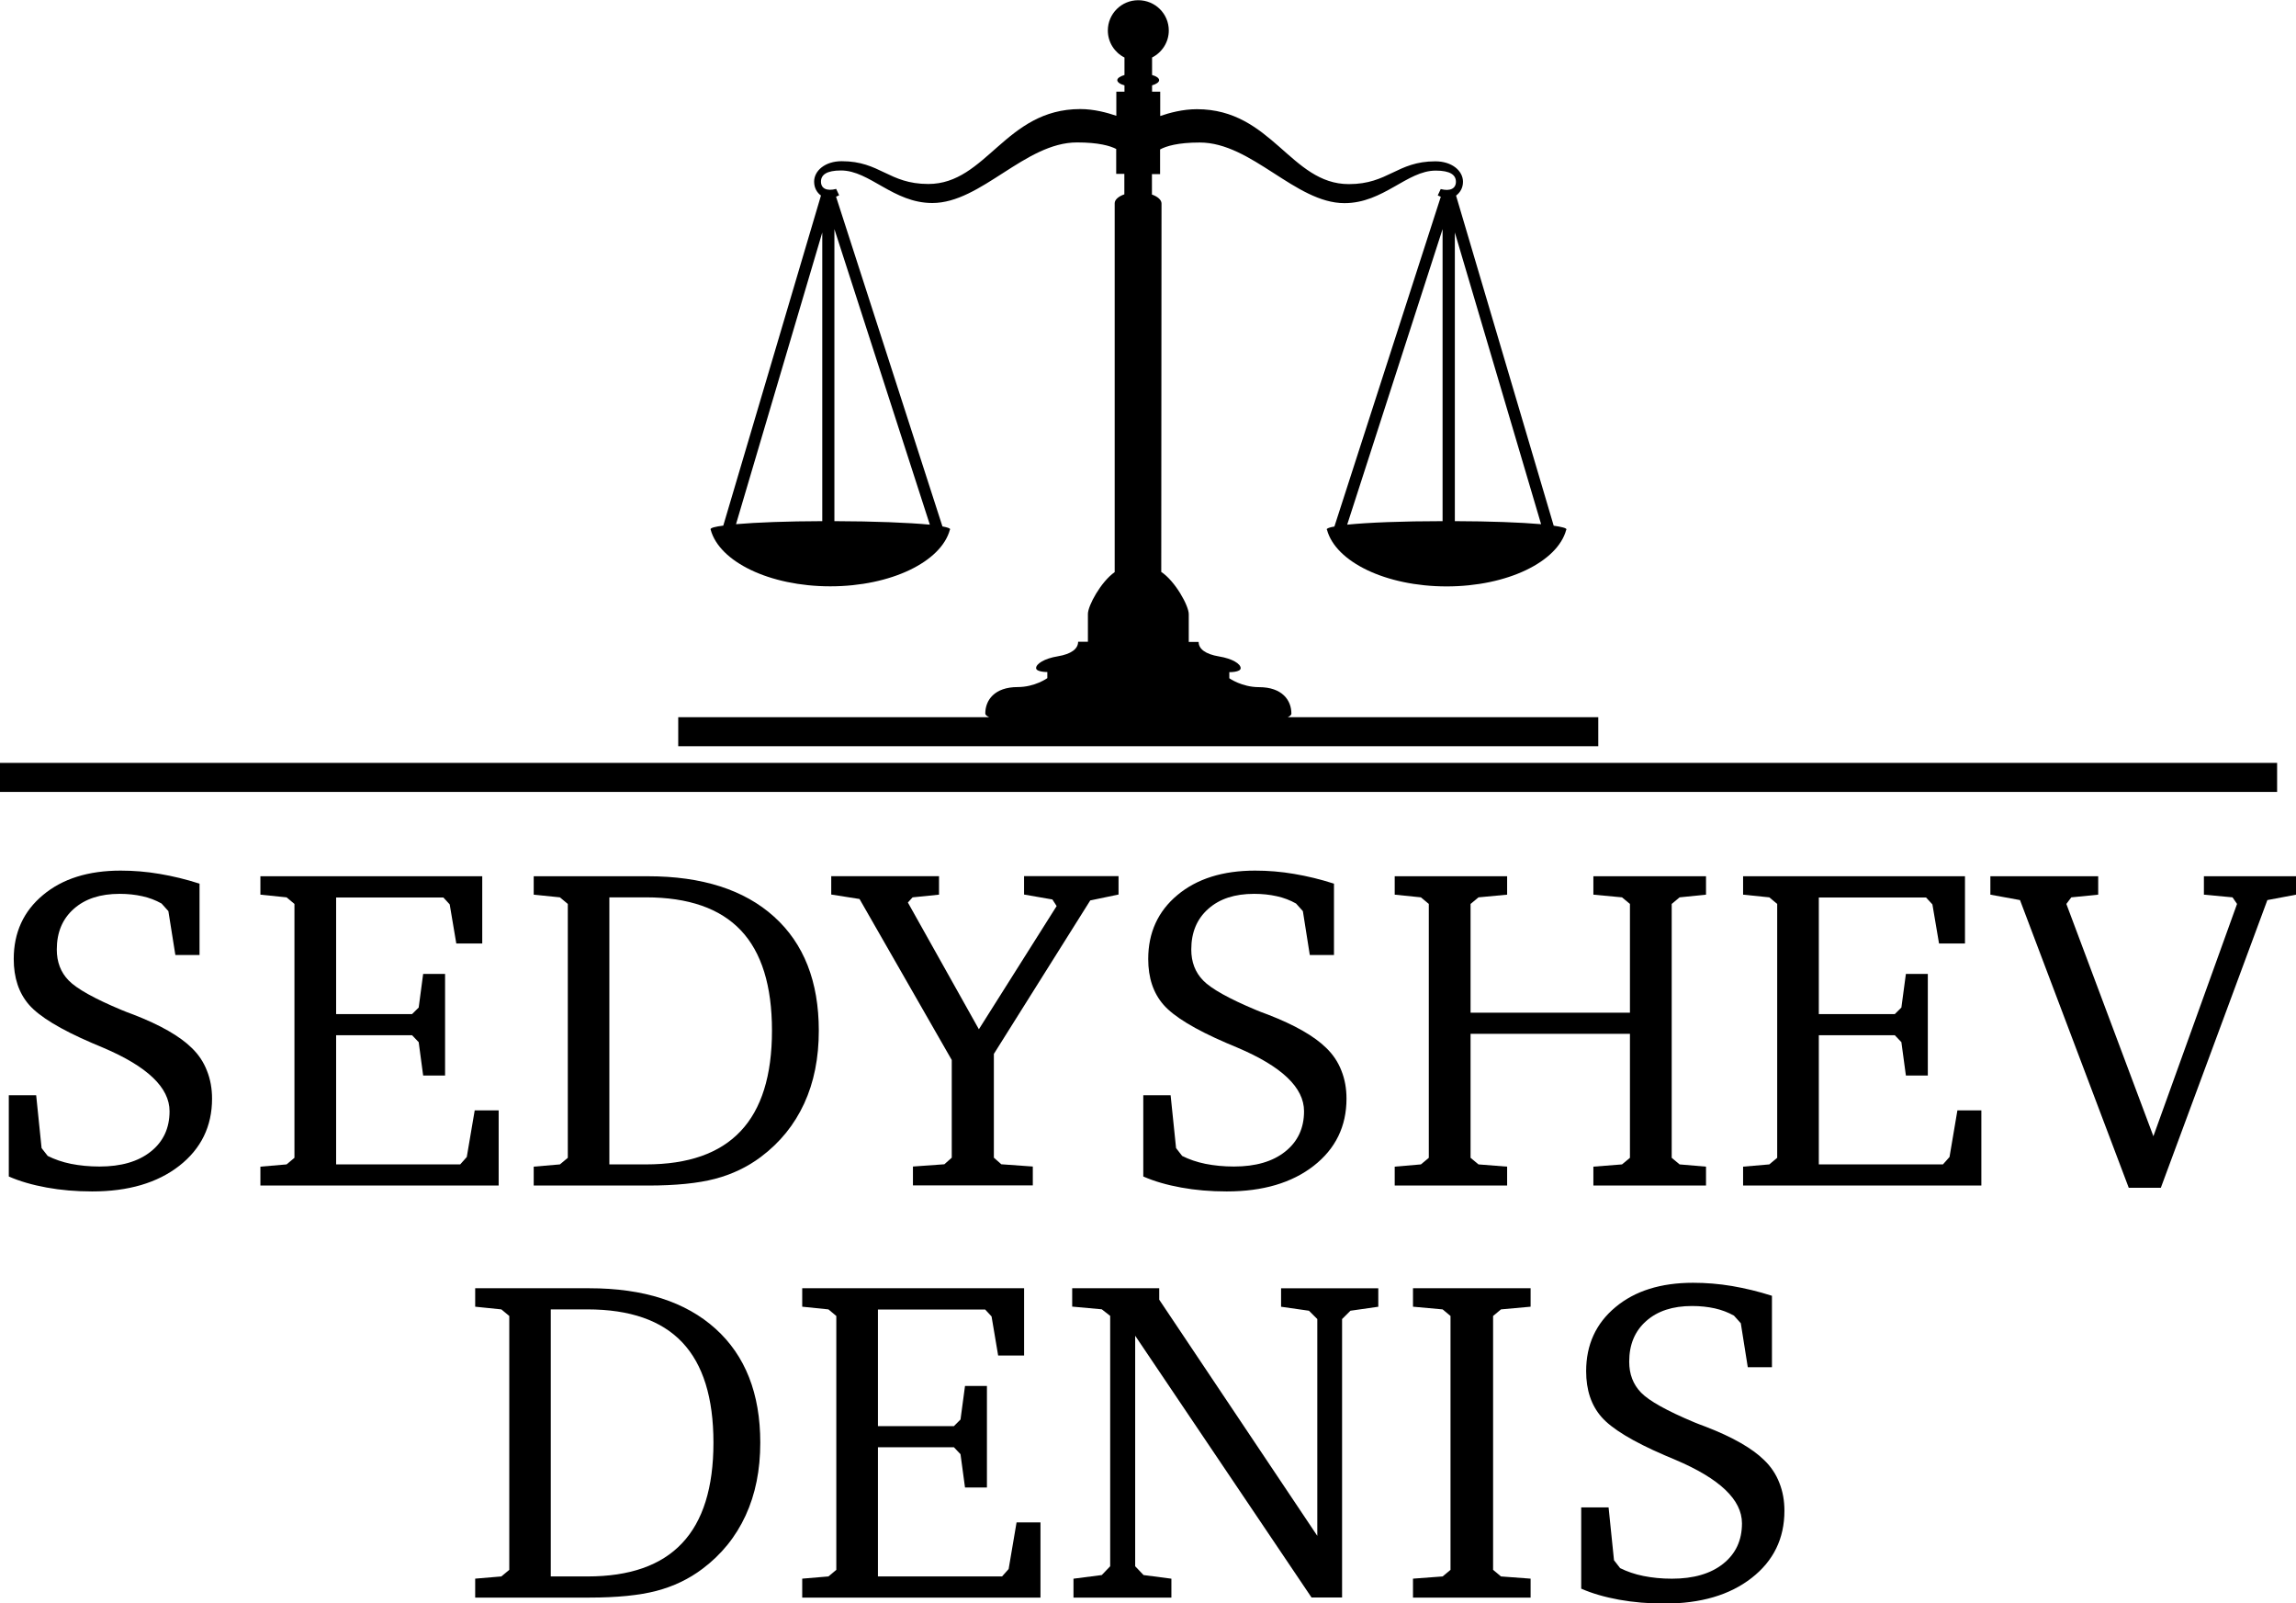 <?xml version="1.0" encoding="UTF-8"?> <svg xmlns="http://www.w3.org/2000/svg" width="53" height="37" viewBox="0 0 53 37" fill="none"> <g clip-path="url(#clip0_255_216)"> <path d="M29.72 16.555C29.774 16.528 29.81 16.501 29.81 16.468C29.81 16.165 29.603 15.858 29.061 15.858C28.666 15.858 28.377 15.653 28.377 15.653V15.512C28.377 15.512 28.639 15.517 28.639 15.419C28.639 15.322 28.451 15.2 28.138 15.149C27.825 15.097 27.669 14.975 27.669 14.815H27.441V14.173C27.441 13.98 27.128 13.409 26.801 13.195H26.806C26.806 13.195 26.812 4.777 26.812 4.696C26.812 4.615 26.725 4.536 26.591 4.49V4.018H26.779V3.449C26.918 3.373 27.188 3.289 27.694 3.289C28.895 3.289 29.905 4.688 31.035 4.688C31.936 4.688 32.478 3.937 33.142 3.937C33.477 3.937 33.608 4.037 33.608 4.195C33.608 4.352 33.474 4.42 33.257 4.363L33.189 4.509C33.189 4.509 33.216 4.525 33.259 4.541L30.803 12.151C30.689 12.17 30.626 12.195 30.626 12.216C30.626 12.219 30.626 12.222 30.632 12.227C30.831 12.967 31.991 13.533 33.393 13.533C34.795 13.533 35.955 12.967 36.154 12.227C36.157 12.224 36.159 12.222 36.159 12.216C36.159 12.187 36.053 12.159 35.865 12.132L33.611 4.514C33.695 4.452 33.771 4.346 33.771 4.195C33.771 3.943 33.518 3.723 33.134 3.723C32.244 3.723 32.05 4.249 31.136 4.249C29.793 4.249 29.358 2.52 27.629 2.52C27.302 2.52 26.994 2.604 26.782 2.677V2.116H26.594V1.97C26.695 1.94 26.757 1.896 26.757 1.85C26.757 1.804 26.695 1.758 26.594 1.731V1.327C26.823 1.211 26.98 0.975 26.98 0.704C26.98 0.317 26.665 0.005 26.275 0.005C25.886 0.005 25.573 0.319 25.573 0.704C25.573 0.978 25.731 1.214 25.957 1.327V1.731C25.856 1.761 25.791 1.804 25.791 1.85C25.791 1.896 25.856 1.943 25.957 1.97V2.116H25.769V2.672C25.559 2.601 25.257 2.517 24.936 2.517C23.207 2.517 22.771 4.246 21.429 4.246C20.514 4.246 20.318 3.72 19.43 3.72C19.046 3.72 18.793 3.94 18.793 4.192C18.793 4.344 18.866 4.452 18.951 4.512L16.696 12.13C16.509 12.154 16.402 12.181 16.402 12.214C16.402 12.216 16.402 12.219 16.405 12.224C16.604 12.964 17.764 13.531 19.166 13.531C20.568 13.531 21.728 12.964 21.927 12.224C21.93 12.222 21.932 12.219 21.932 12.214C21.932 12.192 21.87 12.17 21.755 12.149L19.299 4.539C19.343 4.522 19.37 4.506 19.37 4.506L19.302 4.36C19.082 4.417 18.951 4.349 18.951 4.192C18.951 4.035 19.079 3.934 19.414 3.934C20.075 3.934 20.62 4.685 21.521 4.685C22.651 4.685 23.661 3.287 24.862 3.287C25.355 3.287 25.625 3.365 25.766 3.438V4.013H25.954V4.485C25.821 4.531 25.731 4.607 25.731 4.691V13.203C25.412 13.428 25.113 13.978 25.113 14.168V14.81H24.887C24.887 14.972 24.732 15.094 24.418 15.146C24.105 15.197 23.917 15.322 23.917 15.417C23.917 15.512 24.176 15.509 24.176 15.509V15.65C24.176 15.65 23.89 15.856 23.493 15.856C22.953 15.856 22.744 16.162 22.744 16.466C22.744 16.498 22.779 16.525 22.834 16.552H15.656V17.222H36.894V16.552H29.714L29.72 16.555ZM33.3 12.027C32.383 12.027 31.579 12.059 31.098 12.108L33.3 5.287V12.027ZM35.574 12.097C35.105 12.056 34.392 12.029 33.583 12.027V5.365L35.574 12.097ZM19.261 5.287L21.464 12.108C20.982 12.062 20.179 12.029 19.261 12.027V5.287ZM18.981 5.365V12.027C18.172 12.029 17.459 12.056 16.99 12.097L18.981 5.365Z" fill="black"></path> <path d="M52.564 17.606H0V18.276H52.564V17.606Z" fill="black"></path> <path d="M0.203 27.146V25.276H0.835L0.96 26.496L1.102 26.677C1.26 26.756 1.437 26.818 1.638 26.859C1.84 26.899 2.06 26.921 2.297 26.921C2.795 26.921 3.19 26.807 3.479 26.577C3.77 26.346 3.914 26.035 3.914 25.645C3.914 25.1 3.402 24.612 2.379 24.178C2.267 24.13 2.183 24.095 2.123 24.07C1.393 23.756 0.908 23.46 0.671 23.189C0.435 22.918 0.317 22.566 0.317 22.132C0.317 21.523 0.543 21.029 0.993 20.655C1.442 20.279 2.041 20.092 2.784 20.092C3.084 20.092 3.383 20.116 3.686 20.168C3.988 20.219 4.293 20.292 4.606 20.393V22.04H4.048L3.887 21.027L3.729 20.851C3.593 20.775 3.446 20.718 3.285 20.683C3.125 20.647 2.95 20.628 2.763 20.628C2.316 20.628 1.965 20.742 1.703 20.975C1.442 21.206 1.311 21.517 1.311 21.913C1.311 22.2 1.401 22.439 1.586 22.628C1.771 22.818 2.177 23.046 2.812 23.311C2.872 23.336 2.959 23.371 3.078 23.414C3.702 23.655 4.151 23.913 4.426 24.184C4.584 24.336 4.701 24.512 4.777 24.71C4.856 24.907 4.895 25.122 4.895 25.355C4.895 25.994 4.641 26.512 4.138 26.905C3.634 27.298 2.964 27.496 2.128 27.496C1.755 27.496 1.404 27.466 1.077 27.406C0.748 27.346 0.456 27.262 0.203 27.151V27.146Z" fill="black"></path> <path d="M6.011 27.36V26.924L6.615 26.872L6.797 26.72V20.861L6.615 20.709L6.011 20.647V20.222H11.132V21.774H10.533L10.381 20.872L10.234 20.712H7.759V23.403H9.512L9.665 23.252L9.768 22.476H10.274V24.821H9.768L9.665 24.051L9.512 23.891H7.759V26.872H10.623L10.775 26.701L10.958 25.625H11.511V27.36H6.008H6.011Z" fill="black"></path> <path d="M14.953 20.222C16.206 20.222 17.178 20.533 17.867 21.154C18.556 21.774 18.901 22.653 18.901 23.785C18.901 24.417 18.79 24.975 18.564 25.466C18.338 25.956 18.006 26.368 17.564 26.699C17.251 26.934 16.897 27.102 16.505 27.205C16.113 27.308 15.596 27.36 14.956 27.36H12.32V26.924L12.925 26.872L13.107 26.72V20.861L12.925 20.709L12.32 20.647V20.222H14.956H14.953ZM14.066 20.709V26.872H14.912C15.887 26.872 16.614 26.617 17.096 26.105C17.578 25.596 17.82 24.821 17.82 23.785C17.82 22.75 17.581 21.978 17.102 21.471C16.622 20.964 15.893 20.709 14.912 20.709H14.066Z" fill="black"></path> <path d="M19.193 20.221H21.676V20.647L21.066 20.709L20.957 20.828L22.596 23.753L24.391 20.91L24.293 20.758L23.639 20.644V20.219H25.82V20.644L25.167 20.78L22.942 24.322V26.717L23.114 26.869L23.841 26.921V27.357H21.074V26.921L21.799 26.869L21.97 26.717V24.463L19.841 20.747L19.188 20.644V20.219L19.193 20.221Z" fill="black"></path> <path d="M26.391 27.146V25.276H27.022L27.148 26.496L27.289 26.677C27.447 26.756 27.624 26.818 27.826 26.859C28.027 26.899 28.248 26.921 28.485 26.921C28.983 26.921 29.378 26.807 29.666 26.577C29.957 26.346 30.102 26.035 30.102 25.645C30.102 25.1 29.59 24.612 28.566 24.178C28.454 24.13 28.37 24.095 28.31 24.07C27.581 23.756 27.096 23.46 26.859 23.189C26.622 22.918 26.505 22.566 26.505 22.132C26.505 21.523 26.731 21.029 27.18 20.655C27.63 20.279 28.229 20.092 28.972 20.092C29.271 20.092 29.571 20.116 29.873 20.168C30.175 20.219 30.48 20.292 30.793 20.393V22.04H30.235L30.075 21.027L29.917 20.851C29.781 20.775 29.634 20.718 29.473 20.683C29.312 20.647 29.138 20.628 28.95 20.628C28.503 20.628 28.152 20.742 27.891 20.975C27.63 21.206 27.499 21.517 27.499 21.913C27.499 22.2 27.589 22.439 27.774 22.628C27.959 22.818 28.365 23.046 28.999 23.311C29.059 23.336 29.146 23.371 29.266 23.414C29.89 23.655 30.339 23.913 30.614 24.184C30.772 24.336 30.889 24.512 30.965 24.71C31.044 24.907 31.082 25.122 31.082 25.355C31.082 25.994 30.829 26.512 30.325 26.905C29.821 27.298 29.152 27.496 28.316 27.496C27.943 27.496 27.591 27.466 27.265 27.406C26.935 27.346 26.644 27.262 26.391 27.151V27.146Z" fill="black"></path> <path d="M32.195 20.222H34.79V20.647L34.129 20.709L33.946 20.861V23.371H37.625V20.861L37.442 20.709L36.781 20.647V20.222H39.381V20.647L38.771 20.709L38.589 20.861V26.72L38.771 26.872L39.381 26.924V27.36H36.781V26.924L37.442 26.872L37.625 26.72V23.858H33.946V26.72L34.129 26.872L34.79 26.924V27.36H32.195V26.924L32.8 26.872L32.982 26.72V20.861L32.8 20.709L32.195 20.647V20.222Z" fill="black"></path> <path d="M40.237 27.36V26.924L40.842 26.872L41.024 26.72V20.861L40.842 20.709L40.237 20.647V20.222H45.359V21.774H44.76L44.607 20.872L44.46 20.712H41.985V23.403H43.739L43.891 23.252L43.995 22.476H44.501V24.821H43.995L43.891 24.051L43.739 23.891H41.985V26.872H44.85L45.002 26.701L45.184 25.625H45.737V27.36H40.234H40.237Z" fill="black"></path> <path d="M45.945 20.222H48.434V20.647L47.813 20.709L47.699 20.861L49.708 26.222L51.639 20.861L51.535 20.709L50.874 20.647V20.222H53.003V20.647L52.339 20.772L49.88 27.411H49.139L46.629 20.772L45.945 20.647V20.222Z" fill="black"></path> <path d="M13.602 29.73C14.854 29.73 15.826 30.042 16.515 30.663C17.204 31.283 17.55 32.161 17.55 33.294C17.55 33.926 17.438 34.484 17.212 34.974C16.986 35.465 16.654 35.877 16.213 36.207C15.9 36.443 15.546 36.611 15.154 36.714C14.762 36.817 14.244 36.869 13.604 36.869H10.969V36.432L11.573 36.381L11.756 36.229V30.37L11.573 30.218L10.969 30.156V29.73H13.604H13.602ZM12.714 30.218V36.381H13.561C14.536 36.381 15.263 36.126 15.745 35.614C16.227 35.105 16.469 34.329 16.469 33.294C16.469 32.259 16.229 31.487 15.75 30.98C15.271 30.473 14.541 30.218 13.561 30.218H12.714Z" fill="black"></path> <path d="M18.518 36.869V36.432L19.123 36.381L19.305 36.229V30.37L19.123 30.218L18.518 30.156V29.73H23.64V31.283H23.041L22.889 30.381L22.741 30.221H20.266V32.912H22.02L22.172 32.76L22.276 31.985H22.782V34.329H22.276L22.172 33.56L22.02 33.4H20.266V36.381H23.131L23.283 36.21L23.466 35.134H24.018V36.869H18.516H18.518Z" fill="black"></path> <path d="M24.78 36.869V36.433L25.433 36.349L25.627 36.146V30.368L25.433 30.216L24.75 30.154V29.729H26.759V29.994L30.408 35.444V30.441L30.215 30.249L29.572 30.157V29.731H31.816V30.157L31.173 30.249L30.98 30.441V36.867H30.275L26.204 30.826V36.146L26.397 36.349L27.04 36.433V36.869H24.78Z" fill="black"></path> <path d="M32.617 36.869V36.432L33.301 36.381L33.483 36.229V30.37L33.301 30.218L32.617 30.156V29.73H35.332V30.156L34.648 30.218L34.466 30.37V36.229L34.648 36.381L35.332 36.432V36.869H32.617Z" fill="black"></path> <path d="M36.5 36.658V34.788H37.132L37.257 36.007L37.398 36.189C37.556 36.267 37.733 36.33 37.935 36.37C38.136 36.411 38.357 36.433 38.594 36.433C39.092 36.433 39.487 36.319 39.776 36.089C40.067 35.858 40.211 35.547 40.211 35.156C40.211 34.612 39.699 34.124 38.675 33.69C38.564 33.642 38.48 33.606 38.42 33.582C37.69 33.267 37.205 32.972 36.968 32.701C36.731 32.43 36.614 32.078 36.614 31.644C36.614 31.034 36.84 30.541 37.29 30.167C37.739 29.791 38.338 29.604 39.081 29.604C39.381 29.604 39.68 29.628 39.983 29.679C40.285 29.731 40.59 29.804 40.903 29.904V31.552H40.345L40.184 30.538L40.026 30.362C39.89 30.286 39.743 30.23 39.582 30.194C39.422 30.159 39.247 30.14 39.059 30.14C38.613 30.14 38.262 30.254 38 30.487C37.739 30.717 37.608 31.029 37.608 31.425C37.608 31.712 37.698 31.95 37.883 32.14C38.068 32.33 38.474 32.557 39.108 32.823C39.168 32.847 39.255 32.883 39.375 32.926C39.999 33.167 40.448 33.425 40.723 33.696C40.881 33.847 40.998 34.024 41.074 34.221C41.153 34.419 41.191 34.633 41.191 34.866C41.191 35.506 40.938 36.024 40.434 36.416C39.931 36.809 39.261 37.007 38.425 37.007C38.052 37.007 37.701 36.977 37.374 36.918C37.045 36.858 36.753 36.774 36.5 36.663V36.658Z" fill="black"></path> </g> <defs> <clipPath id="clip0_255_216"> <rect width="53" height="37" fill="white"></rect> </clipPath> </defs> </svg> 